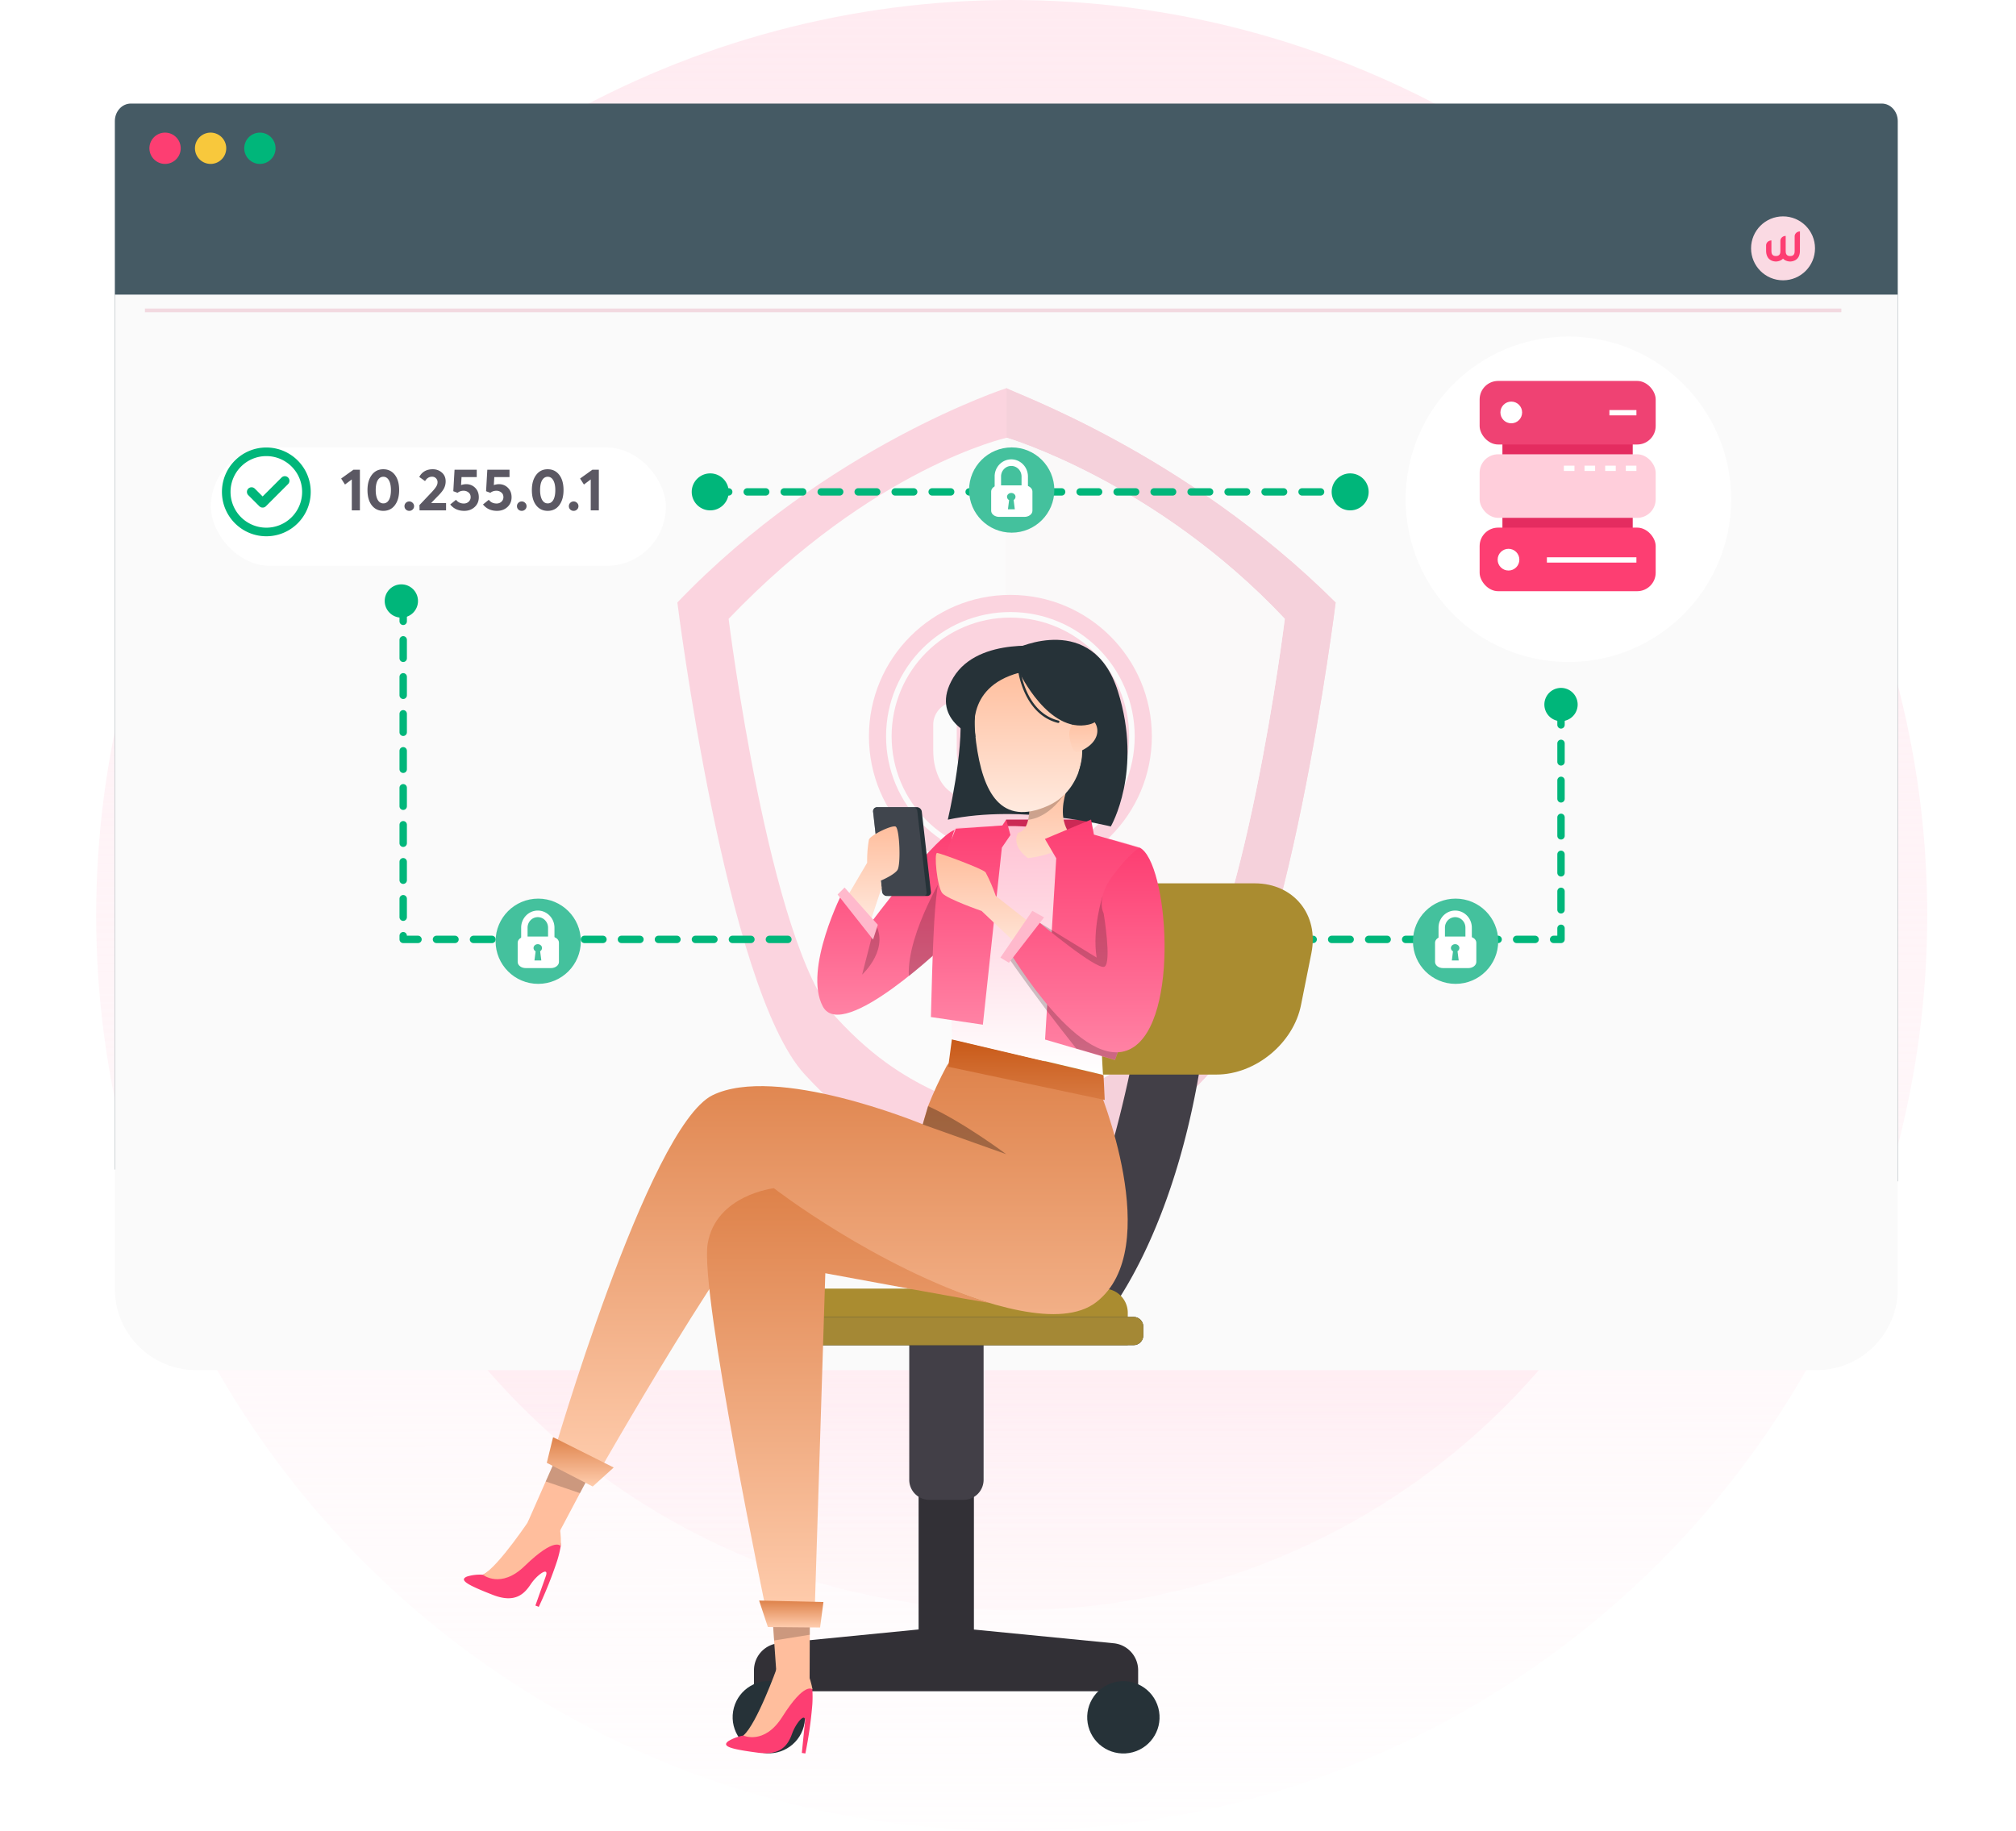 <svg xmlns="http://www.w3.org/2000/svg" xmlns:xlink="http://www.w3.org/1999/xlink" width="545" height="495" fill="none" xmlns:v="https://vecta.io/nano"><style><![CDATA[.B{fill:#fff}.C{fill:#fd3e72}.D{opacity:.2}.E{fill:#000}.F{color-interpolation-filters:sRGB}.G{flood-opacity:0}.H{fill:#00b67a}.I{fill:#263238}.J{fill:#44c19d}.K{fill:#ffbe9d}.L{stroke:#44c19d}.M{stroke-linecap:round}.N{stroke-linejoin:round}]]></style><circle cx="273.5" cy="247.5" r="247.5" fill="url(#H)"/><circle cx="273.908" cy="247.5" r="187.908" fill="url(#I)"/><path d="M508.711 28H35.372c-2.388 0-4.324 2.128-4.324 4.752V316c0 2.625 22.082 8.293 15.953 18.5l452-4s-1.5-47.955 14.035-11V32.752c0-2.625-1.937-4.752-4.325-4.752z" fill="#455a64"/><g filter="url(#B)"><path d="M513.036 51.748H31.048v268.819c0 12.151 9.85 22 22 22h437.988c12.15 0 22-9.849 22-22V51.748z" fill="#fafafa"/></g><g class="D"><g filter="url(#C)"><g filter="url(#D)" class="C"><path d="M361.072 146.924s-13.002 104.079-34.365 127.497c-25.685 28.094-44.285 23.089-54.613 37.579-10.353-14.508-28.971-9.485-54.639-37.597-21.363-23.418-34.338-127.497-34.338-127.497 40.462-42.247 88.977-57.96 88.977-57.96.975.983 48.123 17.285 88.978 57.978z"/></g><g filter="url(#E)"><path d="M361.072 146.924s-13.002 104.079-34.365 127.497c-25.685 28.094-44.285 23.089-54.613 37.579v-42.122-114.809-66.123c.975.983 48.123 17.284 88.978 57.978z" fill="#e32d5f"/></g><path d="M347.337 155.324s-10.982 87.914-29.024 107.71c-21.682 23.763-37.421 20.274-46.172 32.514-8.751-12.24-24.481-8.751-46.172-32.514-18.041-19.796-28.997-107.71-28.997-107.71 39.253-41.031 75.169-48.962 75.169-48.962s40.295 11.86 75.196 48.962z" class="B"/><mask id="A" maskUnits="userSpaceOnUse" x="271" y="103" width="77" height="203" mask-type="alpha"><path d="M271.958 103.089h75.425V305.4h-75.425V103.089z" fill="#c4c4c4"/></mask><g mask="url(#A)"><path d="M347.325 155.325S336.342 243.24 318.3 263.036c-21.682 23.763-37.421 20.273-46.171 32.514-8.751-12.241-24.481-8.751-46.172-32.514-18.042-19.796-28.998-107.711-28.998-107.711 39.254-41.03 75.17-48.962 75.17-48.962s40.294 11.86 75.196 48.962z" fill="#f8f3f3"/></g></g><g class="C"><circle cx="273.144" cy="199.093" r="38.24"/><circle cx="273.144" cy="199.093" r="32.855" stroke="#fff" stroke-width="1.5"/></g><path d="M292.843 178.235c-3.521 0-6.36 2.807-6.36 6.289v18.217c0 .762-.044 1.524-.132 2.329-.088.783-.308 1.502-.66 2.155s-.88 1.197-1.584 1.632-1.717.653-2.993.653-2.289-.218-2.993-.653-1.232-.98-1.585-1.632-.572-1.372-.66-2.155-.132-1.567-.132-2.329v-18.782c-3.521 0-6.36 2.807-6.36 6.289v12.471c0 .762-.044 1.524-.132 2.329-.088.784-.308 1.502-.66 2.155s-.88 1.197-1.584 1.632-1.717.653-2.993.653-2.289-.218-2.993-.653-1.232-.979-1.584-1.632-.572-1.371-.66-2.155-.133-1.567-.133-2.329v-13.036c-3.52 0-6.359 2.829-6.359 6.289v6.747c0 1.785.176 3.352.528 4.701s.792 2.503 1.32 3.483c.55.979 1.167 1.784 1.871 2.437s1.43 1.176 2.156 1.589c1.695.958 3.653 1.48 5.832 1.545 2.223-.065 4.181-.587 5.898-1.545.726-.413 1.452-.936 2.134-1.589l.528-.544.528.544c.705.653 1.431 1.176 2.157 1.589 1.695.958 3.653 1.48 5.832 1.545 2.222-.065 4.181-.587 5.897-1.545.727-.413 1.453-.936 2.135-1.589.704-.653 1.32-1.458 1.87-2.437s.991-2.133 1.321-3.483.484-2.894.484-4.701l.066-24.484z" class="B"/></g><circle cx="482.022" cy="67.148" r="8.643" fill="#fadae3"/><path d="M486.597 62.575c-.794 0-1.435.597-1.435 1.338v3.875c0 .162-.01.324-.029.495a1.21 1.21 0 0 1-.149.458c-.08.139-.199.255-.358.347s-.387.139-.675.139-.517-.046-.676-.139-.278-.208-.357-.347a1.19 1.19 0 0 1-.149-.458c-.02-.167-.03-.333-.03-.495v-3.996c-.794 0-1.435.597-1.435 1.338v2.653c0 .162-.01.324-.03.495a1.19 1.19 0 0 1-.149.458c-.079.139-.198.255-.357.347s-.388.139-.676.139-.516-.046-.675-.139-.278-.208-.357-.347-.13-.292-.149-.458-.03-.333-.03-.495V65.01c-.795 0-1.435.602-1.435 1.338v1.435c0 .38.039.713.119 1a3.2 3.2 0 0 0 .298.741 2.11 2.11 0 0 0 .422.519 2.63 2.63 0 0 0 .487.338c.382.204.824.315 1.315.329.502-.014.944-.125 1.331-.329.164-.088.328-.199.482-.338l.119-.116.119.116a2.63 2.63 0 0 0 .487.338c.382.204.824.315 1.316.329a3 3 0 0 0 1.331-.329c.163-.088.327-.199.481-.338a2.11 2.11 0 0 0 .422-.519 2.81 2.81 0 0 0 .298-.741 3.96 3.96 0 0 0 .11-1l.014-5.209z" class="C"/><path d="M39.183 83.925h458.6" stroke="#f2d9e0"/><path d="M74.49 40.09a4.23 4.23 0 0 1-2.611 3.907 4.23 4.23 0 0 1-4.609-.917 4.23 4.23 0 0 1-.917-4.609 4.23 4.23 0 0 1 3.907-2.611 4.23 4.23 0 0 1 2.991 1.239 4.23 4.23 0 0 1 1.239 2.991z" class="H"/><path d="M48.852 40.09a4.23 4.23 0 0 1-2.611 3.907 4.23 4.23 0 0 1-4.609-.917 4.23 4.23 0 0 1-.917-4.609 4.23 4.23 0 0 1 3.907-2.611 4.23 4.23 0 0 1 1.619.322c.513.213.979.524 1.372.917a4.23 4.23 0 0 1 1.239 2.991z" class="C"/><path d="M61.162 40.09a4.23 4.23 0 0 1-2.621 3.912 4.23 4.23 0 0 1-4.614-.937 4.23 4.23 0 0 1-.889-4.624 4.23 4.23 0 0 1 3.938-2.581 4.23 4.23 0 0 1 4.186 4.229z" fill="#f8c83c"/><g filter="url(#F)" class="B"><rect x="57" y="117" width="123" height="32" rx="16"/></g><path d="M95.104 138v-8.368l-1.84 1.376-1.04-1.616 3.328-2.384h1.744V138h-2.192zm8.514.128c-1.28 0-2.315-.496-3.104-1.488-.778-1.003-1.168-2.379-1.168-4.128 0-1.696.384-3.056 1.152-4.08.768-1.035 1.808-1.552 3.12-1.552 1.301 0 2.341.501 3.12 1.504s1.168 2.379 1.168 4.128c0 1.696-.384 3.056-1.152 4.08s-1.813 1.536-3.136 1.536zm-1.504-2.976c.373.64.88.96 1.52.96s1.141-.309 1.504-.928c.363-.629.544-1.52.544-2.672 0-1.12-.181-2-.544-2.64s-.864-.96-1.504-.96-1.147.315-1.52.944c-.363.619-.544 1.504-.544 2.656 0 1.109.181 1.989.544 2.64zm8.53 2.976c-.362 0-.672-.123-.928-.368a1.22 1.22 0 0 1-.368-.896 1.22 1.22 0 0 1 .368-.896c.256-.256.566-.384.928-.384.352 0 .656.128.912.384.256.245.384.544.384.896s-.128.651-.384.896-.56.368-.912.368zm5.929-2.112h4.016V138h-7.168l-.032-1.424 3.424-3.616c.501-.544.869-1.008 1.104-1.392.245-.384.368-.779.368-1.184a1.43 1.43 0 0 0-.416-1.056c-.277-.288-.629-.432-1.056-.432-.8 0-1.435.395-1.904 1.184l-1.568-1.12c.757-1.387 1.973-2.08 3.648-2.08.96 0 1.781.299 2.464.896s1.024 1.387 1.024 2.368c0 .651-.133 1.253-.4 1.808-.256.544-.731 1.173-1.424 1.888l-2.08 2.144v.032zm9.444-5.104c.96 0 1.771.325 2.432.976s.992 1.504.992 2.56c0 1.077-.379 1.963-1.136 2.656-.747.683-1.68 1.024-2.8 1.024-1.611 0-2.875-.576-3.792-1.728l1.568-1.264c.512.672 1.216 1.008 2.112 1.008.523 0 .96-.165 1.312-.496a1.62 1.62 0 0 0 .528-1.232c0-.544-.192-.965-.576-1.264-.384-.309-.821-.464-1.312-.464a2.57 2.57 0 0 0-1.648.56l-1.152-.432.336-5.808h6v1.984h-4.112l-.128 2.16c.512-.16.971-.24 1.376-.24zm8.859 0c.96 0 1.771.325 2.432.976s.992 1.504.992 2.56c0 1.077-.378 1.963-1.136 2.656-.746.683-1.68 1.024-2.8 1.024-1.61 0-2.874-.576-3.792-1.728l1.568-1.264c.512.672 1.216 1.008 2.112 1.008.523 0 .96-.165 1.312-.496a1.62 1.62 0 0 0 .528-1.232c0-.544-.192-.965-.576-1.264-.384-.309-.821-.464-1.312-.464-.629 0-1.178.187-1.648.56l-1.152-.432.336-5.808h6v1.984h-4.112l-.128 2.16c.512-.16.971-.24 1.376-.24zm6.175 7.216c-.363 0-.672-.123-.928-.368-.246-.245-.368-.544-.368-.896s.122-.651.368-.896c.256-.256.565-.384.928-.384.352 0 .656.128.912.384.256.245.384.544.384.896s-.128.651-.384.896-.56.368-.912.368zm7.005 0c-1.28 0-2.315-.496-3.104-1.488-.779-1.003-1.168-2.379-1.168-4.128 0-1.696.384-3.056 1.152-4.08.768-1.035 1.808-1.552 3.12-1.552 1.301 0 2.341.501 3.12 1.504s1.168 2.379 1.168 4.128c0 1.696-.384 3.056-1.152 4.08s-1.814 1.536-3.136 1.536zm-1.504-2.976c.373.64.88.96 1.52.96s1.141-.309 1.504-.928c.362-.629.544-1.52.544-2.672 0-1.12-.182-2-.544-2.64s-.864-.96-1.504-.96-1.147.315-1.52.944c-.363.619-.544 1.504-.544 2.656 0 1.109.181 1.989.544 2.64zm8.53 2.976c-.363 0-.672-.123-.928-.368a1.22 1.22 0 0 1-.368-.896 1.22 1.22 0 0 1 .368-.896c.256-.256.565-.384.928-.384.352 0 .656.128.912.384.256.245.384.544.384.896s-.128.651-.384.896-.56.368-.912.368zm4.616-.128v-8.368l-1.84 1.376-1.04-1.616 3.328-2.384h1.744V138h-2.192z" fill="#5b5863"/><path d="M84 133c0 6.627-5.373 12-12 12s-12-5.373-12-12 5.373-12 12-12 12 5.373 12 12z" class="B"/><path d="M68 133l3 3 6-6" stroke="#00b67a" stroke-width="2.5" class="M N"/><path fill-rule="evenodd" d="M72 142.677A9.68 9.68 0 0 0 81.677 133 9.68 9.68 0 0 0 72 123.323 9.68 9.68 0 0 0 62.323 133 9.68 9.68 0 0 0 72 142.677zM72 145c6.627 0 12-5.373 12-12s-5.373-12-12-12-12 5.373-12 12 5.373 12 12 12z" class="H"/><path d="M109 163v91h106m207-63v63h-67M192 133h172" stroke="#00b67a" stroke-width="2" stroke-dasharray="5 5" class="M N"/><path d="M360 133a5 5 0 1 0 10 0 5 5 0 1 0-10 0z" class="H"/><g filter="url(#G)" class="B"><circle cx="424" cy="131" r="44"/></g><path fill="#e42c60" d="M406.161 113.74h35.226v38.949h-35.226z"/><rect x="400" y="103" width="47.595" height="17.187" rx="5" fill="#ef4273"/><g class="B"><circle cx="408.552" cy="111.52" r="2.936"/><path d="M435.082 110.875h7.303v1.432h-7.303z"/></g><rect x="400" y="142.662" width="47.595" height="17.187" rx="5" class="C"/><g class="B"><circle cx="407.804" cy="151.328" r="2.936"/><path d="M418.183 150.684h24.2v1.432h-24.2z"/></g><rect x="400" y="122.831" width="47.595" height="17.187" rx="5" fill="#ffcedb"/><path d="M439.519 125.912h2.864v1.432h-2.864zm-5.58 0h2.864v1.432h-2.864zm-5.583 0h2.864v1.432h-2.864zm-5.586.001h2.864v1.432h-2.864z" class="B"/><path d="M187 133a5 5 0 1 0 10 0 5 5 0 1 0-10 0z" class="H"/><circle cx="273.5" cy="132.5" r="11.024" class="J L"/><g class="B"><use xlink:href="#Y"/><use xlink:href="#Z"/><use xlink:href="#a"/></g><g class="J"><use xlink:href="#b"/><circle cx="393.5" cy="254.5" r="11.024" class="L"/></g><g class="B"><use xlink:href="#Y" x="120" y="122"/><use xlink:href="#Z" x="120" y="122"/><use xlink:href="#a" x="120" y="122"/></g><g class="J"><use xlink:href="#b" x="120" y="122"/><circle cx="145.5" cy="254.5" r="11.024" class="L"/></g><g class="B"><path d="M141.148 256.622c-.157-.161-.254-.383-.254-.629l-.003-5.168c-.002-2.549 2.015-4.622 4.497-4.62s4.502 2.079 4.504 4.629l.002 5.167c.001.491-.387.889-.864.888s-.866-.399-.867-.89l-.002-5.167c-.001-1.569-1.245-2.846-2.772-2.848s-2.768 1.274-2.767 2.843l.002 5.167c.001.492-.386.889-.864.889a.85.85 0 0 1-.612-.261z"/><use xlink:href="#Z" x="-128" y="122"/><use xlink:href="#a" x="-128" y="122"/></g><use xlink:href="#b" x="-128" y="122" class="J"/><g class="H"><circle cx="108.5" cy="162.5" r="4.5"/><path d="M417.5 190.5a4.5 4.5 0 1 0 9 0 4.5 4.5 0 1 0-9 0z"/></g><path d="M301.058 444.314l-37.774-3.705v-46.481h-14.952v46.455l-37.879 3.731a7.33 7.33 0 0 0-4.724 2.373c-1.225 1.351-1.903 3.11-1.901 4.933v5.67h103.855v-5.696c-.004-1.819-.685-3.571-1.909-4.917s-2.905-2.187-4.716-2.363z" fill="#323036"/><path d="M206.273 473.952c-5.332-.865-8.952-5.889-8.087-11.221s5.89-8.953 11.221-8.087 8.953 5.889 8.088 11.221-5.89 8.953-11.222 8.087zm87.765-8.049c-.865-5.332 2.755-10.356 8.087-11.222s10.356 2.756 11.222 8.088-2.756 10.355-8.087 11.221-10.356-2.755-11.222-8.087z" class="I"/><path d="M251.212 405.533h9.283c1.435 0 2.81-.57 3.824-1.584a5.41 5.41 0 0 0 1.584-3.824v-41.806h-20.098v41.806a5.41 5.41 0 0 0 1.584 3.824c1.014 1.014 2.389 1.584 3.823 1.584zm56.851-129.204s-11.195 69.931-33.296 81.976h22.468s22.193-23.829 28.897-81.976h-18.069z" fill="#423f47"/><path d="M298.335 348.42h-87.62a6.55 6.55 0 0 0-4.629 1.917c-1.228 1.228-1.917 2.893-1.917 4.63v8.759h100.712v-8.759c0-1.737-.689-3.402-1.917-4.63a6.55 6.55 0 0 0-4.629-1.917z" fill="#aa8c30"/><use xlink:href="#c" class="I"/><use xlink:href="#c" opacity=".6" fill="#a48835"/><path d="M328.855 290.548h-36.006c-10.475 0-17.401-8.458-15.293-18.893l2.75-13.931c2.094-10.475 12.346-18.881 22.886-18.881h36.033c10.474 0 17.401 8.458 15.293 18.881l-2.789 13.931c-2.03 10.435-12.334 18.893-22.874 18.893z" fill="#aa8c30"/><path d="M294.957 221.599h-22.939l-2.108 13.683 20.399 3.561 4.648-17.244z" fill="#cb2955"/><path d="M142.631 411.673l8.235 3.221 5.918-11.168 5.382-10.148-9.126-5.473-5.512 12.465-4.897 11.103z" class="K"/><path d="M147.528 400.57l9.256 3.156 5.382-10.148-9.126-5.473-5.512 12.465z" class="D E"/><path d="M149.23 394.482l11.207 6.049s42.331-74.422 48.838-73.806 68.255 39.934 87.083 25.361.51-58.278.51-58.278-36.791-13.983-41.021-5.433c-1.855 3.462-3.507 7.03-4.949 10.684-.825 2.618-1.453 4.936-1.453 4.936-1.192-.485-39.659-16.262-56.838-7.856-17.466 8.681-43.377 98.343-43.377 98.343z" fill="url(#J)"/><path d="M210.087 455.169l8.785-1.008.04-12.387.013-11.378-10.619-.497.943 13.381.838 11.889z" class="K"/><path d="M209.275 443.555l9.663-1.545v-11.483l-10.619-.563.956 13.591z" class="D E"/><path d="M165.91 396.799l-16.392-8.209-1.702 6.939 12.412 6.403 5.682-5.133z" fill="url(#K)"/><path d="M267.212 352.243s-2.697-.301-44.098-7.974l-2.906 92.425-12.753.419s-18.33-87.619-16.144-100.817 17.899-15.018 17.899-15.018 27.377 21.211 58.002 30.965z" fill="url(#L)"/><path d="M222.604 433.172l-17.388-.406 2.37 7.162 14.114.131.904-6.887z" fill="url(#M)"/><path opacity=".3" d="M249.445 304.034l22.573 8.039s-11.876-8.864-21.12-12.975l-1.453 4.936z" class="E"/><path d="M298.322 290.705l.327 6.704-42.304-8.969.982-7.398 40.995 9.663z" fill="url(#N)"/><path d="M126.264 426.272a11.67 11.67 0 0 1 4.255-.484s5.303-2.213 11.784-12.793l5.486.721c.924.139 1.783.56 2.46 1.204a4.56 4.56 0 0 1 1.324 2.396 2.18 2.18 0 0 1 0 .773 30.14 30.14 0 0 1-.955 3.928c-1.407 4.251-3.069 8.413-4.976 12.464l-.903-.366 2.815-7.948c.942-2.697-2.344-.419-4.085 2.2s-4.203 5.146-10.069 2.933c-6.822-2.658-9.519-4.072-7.136-5.028z" class="C"/><path d="M143.639 410.194s-8.812 13.368-13.093 15.594c0 0 4.844 3.928 11.312-2.383 8.354-8.079 9.742-5.316 9.742-5.316.074-1.583 0-3.17-.223-4.74-.694-3.064-7.738-3.155-7.738-3.155z" class="K"/><path d="M196.941 470.75a12.01 12.01 0 0 1 4.02-1.48s4.635-3.417 8.366-15.201l5.499-.602a4.54 4.54 0 0 1 2.688.587c.814.469 1.462 1.179 1.856 2.031.117.235.197.487.235.747.086 1.334.086 2.672 0 4.006a111.88 111.88 0 0 1-1.885 13.277l-.956-.144.851-8.38c.275-2.854-2.383.144-3.456 3.103s-2.855 5.997-9.074 5.237c-7.267-.955-10.226-1.689-8.144-3.181z" class="C"/><path d="M210.021 451.005s-5.394 15.084-9.06 18.265c0 0 5.63 2.619 10.474-4.988 6.207-9.846 8.223-7.477 8.223-7.477-.295-1.555-.734-3.081-1.309-4.556-1.467-2.828-8.328-1.244-8.328-1.244z" class="K"/><path d="M274.715 175.328s20.674-10.042 27.495 11.588-1.924 36.556-1.924 36.556-23.922-6.128-44.059-1.846c0 0 4.347-18.436 3.3-29.015s15.188-17.283 15.188-17.283z" class="I"/><path d="M258.584 224.284c-4.543.196-23.568 25.767-23.568 25.767l-7.07-9.165s-10.894 21.171-5.499 31.253 33.806-17.466 33.806-17.466l2.331-30.389z" fill="url(#O)"/><g class="E"><path d="M256.738 244.722l-.472 9.964s-4.674 4.53-10.579 9.244c-.563-11.967 10.579-29.394 10.579-29.394l.472 10.186zm-21.735 5.329l1.021 1.951-2.959 11.522s8.17-7.437 2.959-14.717l-1.021 1.244z" class="D"/></g><path d="M256.201 247.092v.969l.092 4.491v.406 2.618.458l.144 3.928v.55l.235 5.63.773 14.822.589.144 40 9.479h.157s-1.611-21.394 1.152-33.505a2.62 2.62 0 0 1 .079-.314c0-.184.078-.367.131-.55s.183-.681.261-1.035.184-.707.288-1.073l1.14-4.059.851-2.907.157-.497 1.126-3.653.34-1.1 1.859-5.683 2.41-7.135a114.45 114.45 0 0 0-13.997-3.509l-2.03-.367-2.147-.354c-3.587-.576-7.214-.982-10.841-1.243-1.458-.105-2.911-.184-4.36-.236h-2.619-.366l-2.619.078h-1.218-.772-.838l-1.309.079h-.995l-1.794.118-.707.065h-.629-.576-.471l-1.139.105h-.105l-.092.092a1.7 1.7 0 0 0-.222.34 10.52 10.52 0 0 0-.851 2.684c0 .262-.105.55-.17.864s-.158.982-.249 1.559-.118.837-.17 1.309l-.131 1.309a143.71 143.71 0 0 0-.367 15.123z" fill="url(#P)"/><path d="M277.923 232.035c9.531-1.218 12.386-5.303 12.386-5.303-3.928-3.666-3.182-9.074-2.187-12.452.3-1.071.694-2.114 1.179-3.116l-11.47 2.147c.267 1.593.415 3.204.445 4.819.043 1.192-.067 2.384-.327 3.548-.773 3.43-2.724 3.483-2.724 3.483-2.016 3.758 2.698 6.874 2.698 6.874z" fill="url(#Q)"/><path d="M278.276 218.13c.043 1.192-.067 2.384-.327 3.548 4.556-.589 8-4.242 10.173-7.398.3-1.071.694-2.114 1.179-3.116l-11.47 2.147c.267 1.593.415 3.204.445 4.819z" class="D E"/><path d="M275.225 181.141c-10.553 2.148-12.792 8.498-11.351 19.522 1.806 13.787 6.782 22.822 19.391 17.231 17.099-7.594 9.479-40.327-8.04-36.753z" fill="url(#R)"/><path d="M290.374 196.565s-6.704-7.659-7.319-14.507c0 0-22.638-4.268-19.352 17.165 0 0-5.878-18.435 12.164-22.546s23.384 22.428 15.633 32.235c0 0 3.038-7.542-1.126-12.347z" class="I"/><path d="M289.104 199.145a4.73 4.73 0 0 1 .143-1.834c.168-.596.452-1.153.835-1.639a4.71 4.71 0 0 1 1.398-1.196 4.72 4.72 0 0 1 1.748-.569c3.339-.314 6.272 6.076-1.531 9.349-1.126.471-2.017-.537-2.593-4.111z" fill="url(#S)"/><g class="I"><path d="M275.605 181.875s7.856 16.497 18.671 14.049-10.475-20.949-10.475-20.949-19.207-3.13-26.068 8.209 5.97 16.105 5.97 16.105-3.404-13.382 11.902-17.414z"/><path d="M286.08 195.478a.33.33 0 0 0 .197-.073c.057-.044.098-.106.117-.175.012-.042.015-.085.009-.127a.33.33 0 0 0-.042-.121.32.32 0 0 0-.086-.093.31.31 0 0 0-.117-.052c-9.165-2.318-10.37-14.115-10.383-14.232-.01-.085-.052-.162-.118-.216s-.15-.08-.235-.072c-.044.001-.086.011-.125.03a.3.3 0 0 0-.1.08c-.027.033-.047.073-.058.115a.29.29 0 0 0-.005.128c0 .118 1.309 12.373 10.867 14.795l.079.013zm-34.422 45.683c.019.14.007.282-.035.417a.96.96 0 0 1-.207.364.97.97 0 0 1-.341.243c-.131.055-.271.081-.412.075h-10.946a1.31 1.31 0 0 1-1.244-1.099l-2.436-21.604c-.032-.152-.031-.309.002-.46a1.1 1.1 0 0 1 .192-.418c.093-.124.212-.226.348-.301a1.07 1.07 0 0 1 .44-.13h10.946c.328.039.631.191.859.43s.363.55.385.879l2.449 21.604z"/></g><path opacity=".5" d="M247.992 219.413l2.487 21.813c.031.127.032.26.002.388s-.089.247-.173.347a.83.83 0 0 1-.311.232c-.12.052-.251.075-.382.067h-9.283c-.628 0-1.768-.34-1.833-.955l-2.488-21.892c0-.616.995-1.113 1.624-1.113h9.283c.287.013.558.136.758.343s.313.482.316.77z" fill="#5b5863"/><path d="M228.718 242.968l5.709-9.689a32.13 32.13 0 0 1 .484-6.285c.498-1.205 6.089-3.928 7.189-3.509s1.492 10.396.497 11.784-4.491 2.841-4.491 2.841l.236 1.899-3.339 10.081-6.285-7.122z" fill="url(#T)"/><path d="M226.427 241.868l1.885-1.899 8.996 10.082-1.284 3.993-9.597-12.176z" fill="#ffb9cc"/><path d="M272.017 221.599l1.14 4.19-2.318 3.405-5.132 47.868-14.049-2.069c.968-37.302 1.309-37.498 6.729-50.919l12.583-.877 1.047-1.598z" fill="url(#U)"/><path d="M294.957 221.599l-12.478 5.238 3.064 5.237-3.025 49.008 18.907 5.538s13.721-36.006 6.69-57.374l-12.386-3.575-.772-4.072z" fill="url(#V)"/><path d="M271.939 257.972s4.7 6.848 11.064 15.306c2.461 3.274 5.237 6.782 7.947 10.226l10.475 3.064c3.87-10.649 6.574-21.685 8.065-32.916l-11.417-11.378s-2.881 8.903-1.611 16.641l-12.124-7.424-3.771-2.304-8.628 8.785z" class="D E"/><path d="M282.178 252.447l-12.975-10.187c-.752-2.203-1.676-4.344-2.763-6.402-.786-.956-12.164-5.146-13.093-5.237s0 9.322 1.427 10.919 10.579 4.766 10.579 4.766l13.565 12.818 3.26-6.677z" fill="url(#W)"/><path d="M308.115 229.193c7.621 3.824 11.012 46.848-2.225 54.272s-32.995-26.187-32.995-26.187l7.686-8.157s16.104 13.486 18.042 12.242-.262-14.402-.262-14.402-2.265-3.928 2.501-10.252 7.253-7.516 7.253-7.516z" fill="url(#X)"/><path d="M272.751 260.316l-2.305-1.388 8.629-12.648 3.168 1.768-9.492 12.268z" fill="#ffb9cc"/><defs><filter id="B" x=".048" y="35.748" width="543.988" height="352.82" filterUnits="userSpaceOnUse" class="F"><feFlood result="A" class="G"/><feColorMatrix in="SourceAlpha" values="0 0 0 0 0 0 0 0 0 0 0 0 0 0 0 0 0 0 127 0"/><feOffset dy="0.415"/><feGaussianBlur stdDeviation=".429"/><feColorMatrix values="0 0 0 0 0 0 0 0 0 0 0 0 0 0 0 0 0 0 0.01 0"/><feBlend in2="A" result="C"/><feColorMatrix in="SourceAlpha" values="0 0 0 0 0 0 0 0 0 0 0 0 0 0 0 0 0 0 127 0"/><feOffset dy="0.998"/><feGaussianBlur stdDeviation="1.031"/><feColorMatrix values="0 0 0 0 0 0 0 0 0 0 0 0 0 0 0 0 0 0 0.012 0"/><feBlend in2="C" result="D"/><feColorMatrix in="SourceAlpha" values="0 0 0 0 0 0 0 0 0 0 0 0 0 0 0 0 0 0 127 0"/><feOffset dy="1.878"/><feGaussianBlur stdDeviation="1.941"/><feColorMatrix values="0 0 0 0 0 0 0 0 0 0 0 0 0 0 0 0 0 0 0.015 0"/><feBlend in2="D" result="E"/><feColorMatrix in="SourceAlpha" values="0 0 0 0 0 0 0 0 0 0 0 0 0 0 0 0 0 0 127 0"/><feOffset dy="3.35"/><feGaussianBlur stdDeviation="3.462"/><feColorMatrix values="0 0 0 0 0 0 0 0 0 0 0 0 0 0 0 0 0 0 0.018 0"/><feBlend in2="E" result="F"/><feColorMatrix in="SourceAlpha" values="0 0 0 0 0 0 0 0 0 0 0 0 0 0 0 0 0 0 127 0"/><feOffset dy="6.267"/><feGaussianBlur stdDeviation="6.476"/><feColorMatrix values="0 0 0 0 0 0 0 0 0 0 0 0 0 0 0 0 0 0 0.022 0"/><feBlend in2="F" result="G"/><feColorMatrix in="SourceAlpha" values="0 0 0 0 0 0 0 0 0 0 0 0 0 0 0 0 0 0 127 0"/><feOffset dy="15"/><feGaussianBlur stdDeviation="15.5"/><feColorMatrix values="0 0 0 0 0 0 0 0 0 0 0 0 0 0 0 0 0 0 0.03 0"/><feBlend in2="G"/><feBlend in="SourceGraphic"/></filter><filter id="C" x="158.117" y="75.946" width="227.956" height="273.054" filterUnits="userSpaceOnUse" class="F"><feFlood result="A" class="G"/><feColorMatrix in="SourceAlpha" values="0 0 0 0 0 0 0 0 0 0 0 0 0 0 0 0 0 0 127 0"/><feOffset dy="12"/><feGaussianBlur stdDeviation="12.5"/><feColorMatrix values="0 0 0 0 0 0 0 0 0 0 0 0 0 0 0 0 0 0 0.1 0"/><feBlend in2="A"/><feBlend in="SourceGraphic"/></filter><filter id="D" x="177.117" y="86.946" width="189.956" height="235.054" filterUnits="userSpaceOnUse" class="F"><feFlood result="A" class="G"/><feColorMatrix in="SourceAlpha" values="0 0 0 0 0 0 0 0 0 0 0 0 0 0 0 0 0 0 127 0"/><feOffset dy="4"/><feGaussianBlur stdDeviation="3"/><feColorMatrix values="0 0 0 0 0 0 0 0 0 0 0 0 0 0 0 0 0 0 0.1 0"/><feBlend in2="A"/><feBlend in="SourceGraphic"/></filter><filter id="E" x="266.094" y="86.946" width="100.978" height="235.054" filterUnits="userSpaceOnUse" class="F"><feFlood result="A" class="G"/><feColorMatrix in="SourceAlpha" values="0 0 0 0 0 0 0 0 0 0 0 0 0 0 0 0 0 0 127 0"/><feOffset dy="4"/><feGaussianBlur stdDeviation="3"/><feColorMatrix values="0 0 0 0 0 0 0 0 0 0 0 0 0 0 0 0 0 0 0.1 0"/><feBlend in2="A"/><feBlend in="SourceGraphic"/></filter><filter id="F" x="48" y="112" width="141" height="50" filterUnits="userSpaceOnUse" class="F"><feFlood result="A" class="G"/><feColorMatrix in="SourceAlpha" values="0 0 0 0 0 0 0 0 0 0 0 0 0 0 0 0 0 0 127 0" result="B"/><feOffset dy="4"/><feGaussianBlur stdDeviation="4.5"/><feComposite in2="B" operator="out"/><feColorMatrix values="0 0 0 0 0 0 0 0 0 0 0 0 0 0 0 0 0 0 0.15 0"/><feBlend in2="A"/><feBlend in="SourceGraphic"/></filter><filter id="G" x="366" y="77" width="116" height="116" filterUnits="userSpaceOnUse" class="F"><feFlood result="A" class="G"/><feColorMatrix in="SourceAlpha" values="0 0 0 0 0 0 0 0 0 0 0 0 0 0 0 0 0 0 127 0" result="B"/><feOffset dy="4"/><feGaussianBlur stdDeviation="7"/><feComposite in2="B" operator="out"/><feColorMatrix values="0 0 0 0 0 0 0 0 0 0 0 0 0 0 0 0 0 0 0.15 0"/><feBlend in2="A"/><feBlend in="SourceGraphic"/></filter><linearGradient id="H" x1="273.5" y1="0" x2="274" y2="529" xlink:href="#d"><stop stop-color="#ffebf1"/><stop offset="1" stop-color="#ffebf1" stop-opacity="0"/></linearGradient><linearGradient id="I" x1="273.908" y1="59.592" x2="274.29" y2="484.393" xlink:href="#d"><stop stop-color="#ff80a6"/><stop offset="1" stop-color="#ffebf1" stop-opacity="0"/></linearGradient><linearGradient id="J" x1="227.045" y1="285.606" x2="227.045" y2="400.531" xlink:href="#d"><stop stop-color="#de824a"/><stop offset="1" stop-color="#ffcdae"/></linearGradient><linearGradient id="K" x1="156.863" y1="388.59" x2="156.863" y2="401.932" xlink:href="#d"><stop stop-color="#de824a"/><stop offset="1" stop-color="#ffcdae"/></linearGradient><linearGradient id="L" x1="229.171" y1="321.278" x2="229.171" y2="437.113" xlink:href="#d"><stop stop-color="#de824a"/><stop offset="1" stop-color="#ffcdae"/></linearGradient><linearGradient id="M" x1="213.91" y1="432.766" x2="213.91" y2="440.059" xlink:href="#d"><stop stop-color="#de824a"/><stop offset="1" stop-color="#ffcdae"/></linearGradient><linearGradient id="N" x1="277.497" y1="281.042" x2="276.999" y2="338" xlink:href="#d"><stop stop-color="#c85917"/><stop offset="1" stop-color="#ffcdae"/></linearGradient><linearGradient id="O" x1="239.765" y1="224.284" x2="239.765" y2="274.358" xlink:href="#d"><stop stop-color="#fd3e72"/><stop offset="1" stop-color="#ff82a4"/></linearGradient><linearGradient id="P" x1="282.064" y1="223.367" x2="282.064" y2="290.587" xlink:href="#d"><stop stop-color="#ffc2d3"/><stop offset="1" stop-color="#fff"/></linearGradient><linearGradient id="Q" x1="282.516" y1="211.164" x2="283" y2="241.5" xlink:href="#d"><stop stop-color="#ffbe9d"/><stop offset="1" stop-color="#ffeadf"/></linearGradient><linearGradient id="R" x1="278.176" y1="180.87" x2="278.176" y2="219.573" xlink:href="#d"><stop stop-color="#ffbe9d"/><stop offset="1" stop-color="#ffeadf"/></linearGradient><linearGradient id="S" x1="292.864" y1="193.896" x2="292.999" y2="211.5" xlink:href="#d"><stop stop-color="#ffbe9d"/><stop offset="1" stop-color="#ffeadf"/></linearGradient><linearGradient id="T" x1="235.943" y1="223.442" x2="235.943" y2="250.09" xlink:href="#d"><stop stop-color="#ffbe9d"/><stop offset="1" stop-color="#ffeadf"/></linearGradient><linearGradient id="U" x1="262.407" y1="221.599" x2="262.407" y2="277.062" xlink:href="#d"><stop stop-color="#fd3e72"/><stop offset="1" stop-color="#ff82a4"/></linearGradient><linearGradient id="V" x1="296.3" y1="221.599" x2="296.3" y2="286.62" xlink:href="#d"><stop stop-color="#fd3e72"/><stop offset="1" stop-color="#ff82a4"/></linearGradient><linearGradient id="W" x1="267.576" y1="230.62" x2="267.576" y2="259.124" xlink:href="#d"><stop stop-color="#ffbe9d"/><stop offset="1" stop-color="#ffeadf"/></linearGradient><linearGradient id="X" x1="293.862" y1="229.193" x2="293.862" y2="284.536" xlink:href="#d"><stop stop-color="#fd3e72"/><stop offset="1" stop-color="#ff82a4"/></linearGradient><path id="Y" d="M269.148 134.622c-.157-.161-.254-.383-.254-.629l-.003-5.168c-.002-2.549 2.015-4.622 4.497-4.62s4.502 2.079 4.504 4.629l.002 5.167c.001.491-.386.889-.864.888s-.866-.399-.867-.89l-.002-5.167c-.001-1.569-1.245-2.846-2.772-2.848s-2.768 1.274-2.767 2.843l.002 5.167c.001.492-.386.889-.864.889a.85.85 0 0 1-.612-.261z"/><path id="Z" d="M270.122 139.759c-1.198 0-2.173-.745-2.173-1.661v-5.204c0-.915.975-1.66 2.173-1.66h6.81c1.198 0 2.173.745 2.173 1.66v5.204c0 .916-.975 1.661-2.173 1.661h-6.81z"/><path id="a" d="M277.96 133.331c0-.507-.596-.922-1.324-.922h-6.22c-.728 0-1.324.415-1.324.922v4.33c0 .507.596.922 1.324.922h6.22c.728 0 1.324-.415 1.324-.922v-4.33z"/><path id="b" d="M274.526 134.328c0-.572-.512-1.036-1.144-1.036s-1.144.464-1.144 1.036c0 .379.225.714.561.895l-.318 2.479h.929.93l-.321-2.509a1.02 1.02 0 0 0 .507-.865z"/><path id="c" d="M202.611 356.066h103.842c1.453 0 2.631 1.179 2.631 2.632v2.383c0 1.453-1.178 2.632-2.631 2.632H202.611c-1.454 0-2.632-1.179-2.632-2.632v-2.383c0-1.453 1.178-2.632 2.632-2.632z"/><linearGradient id="d" gradientUnits="userSpaceOnUse"/></defs></svg>